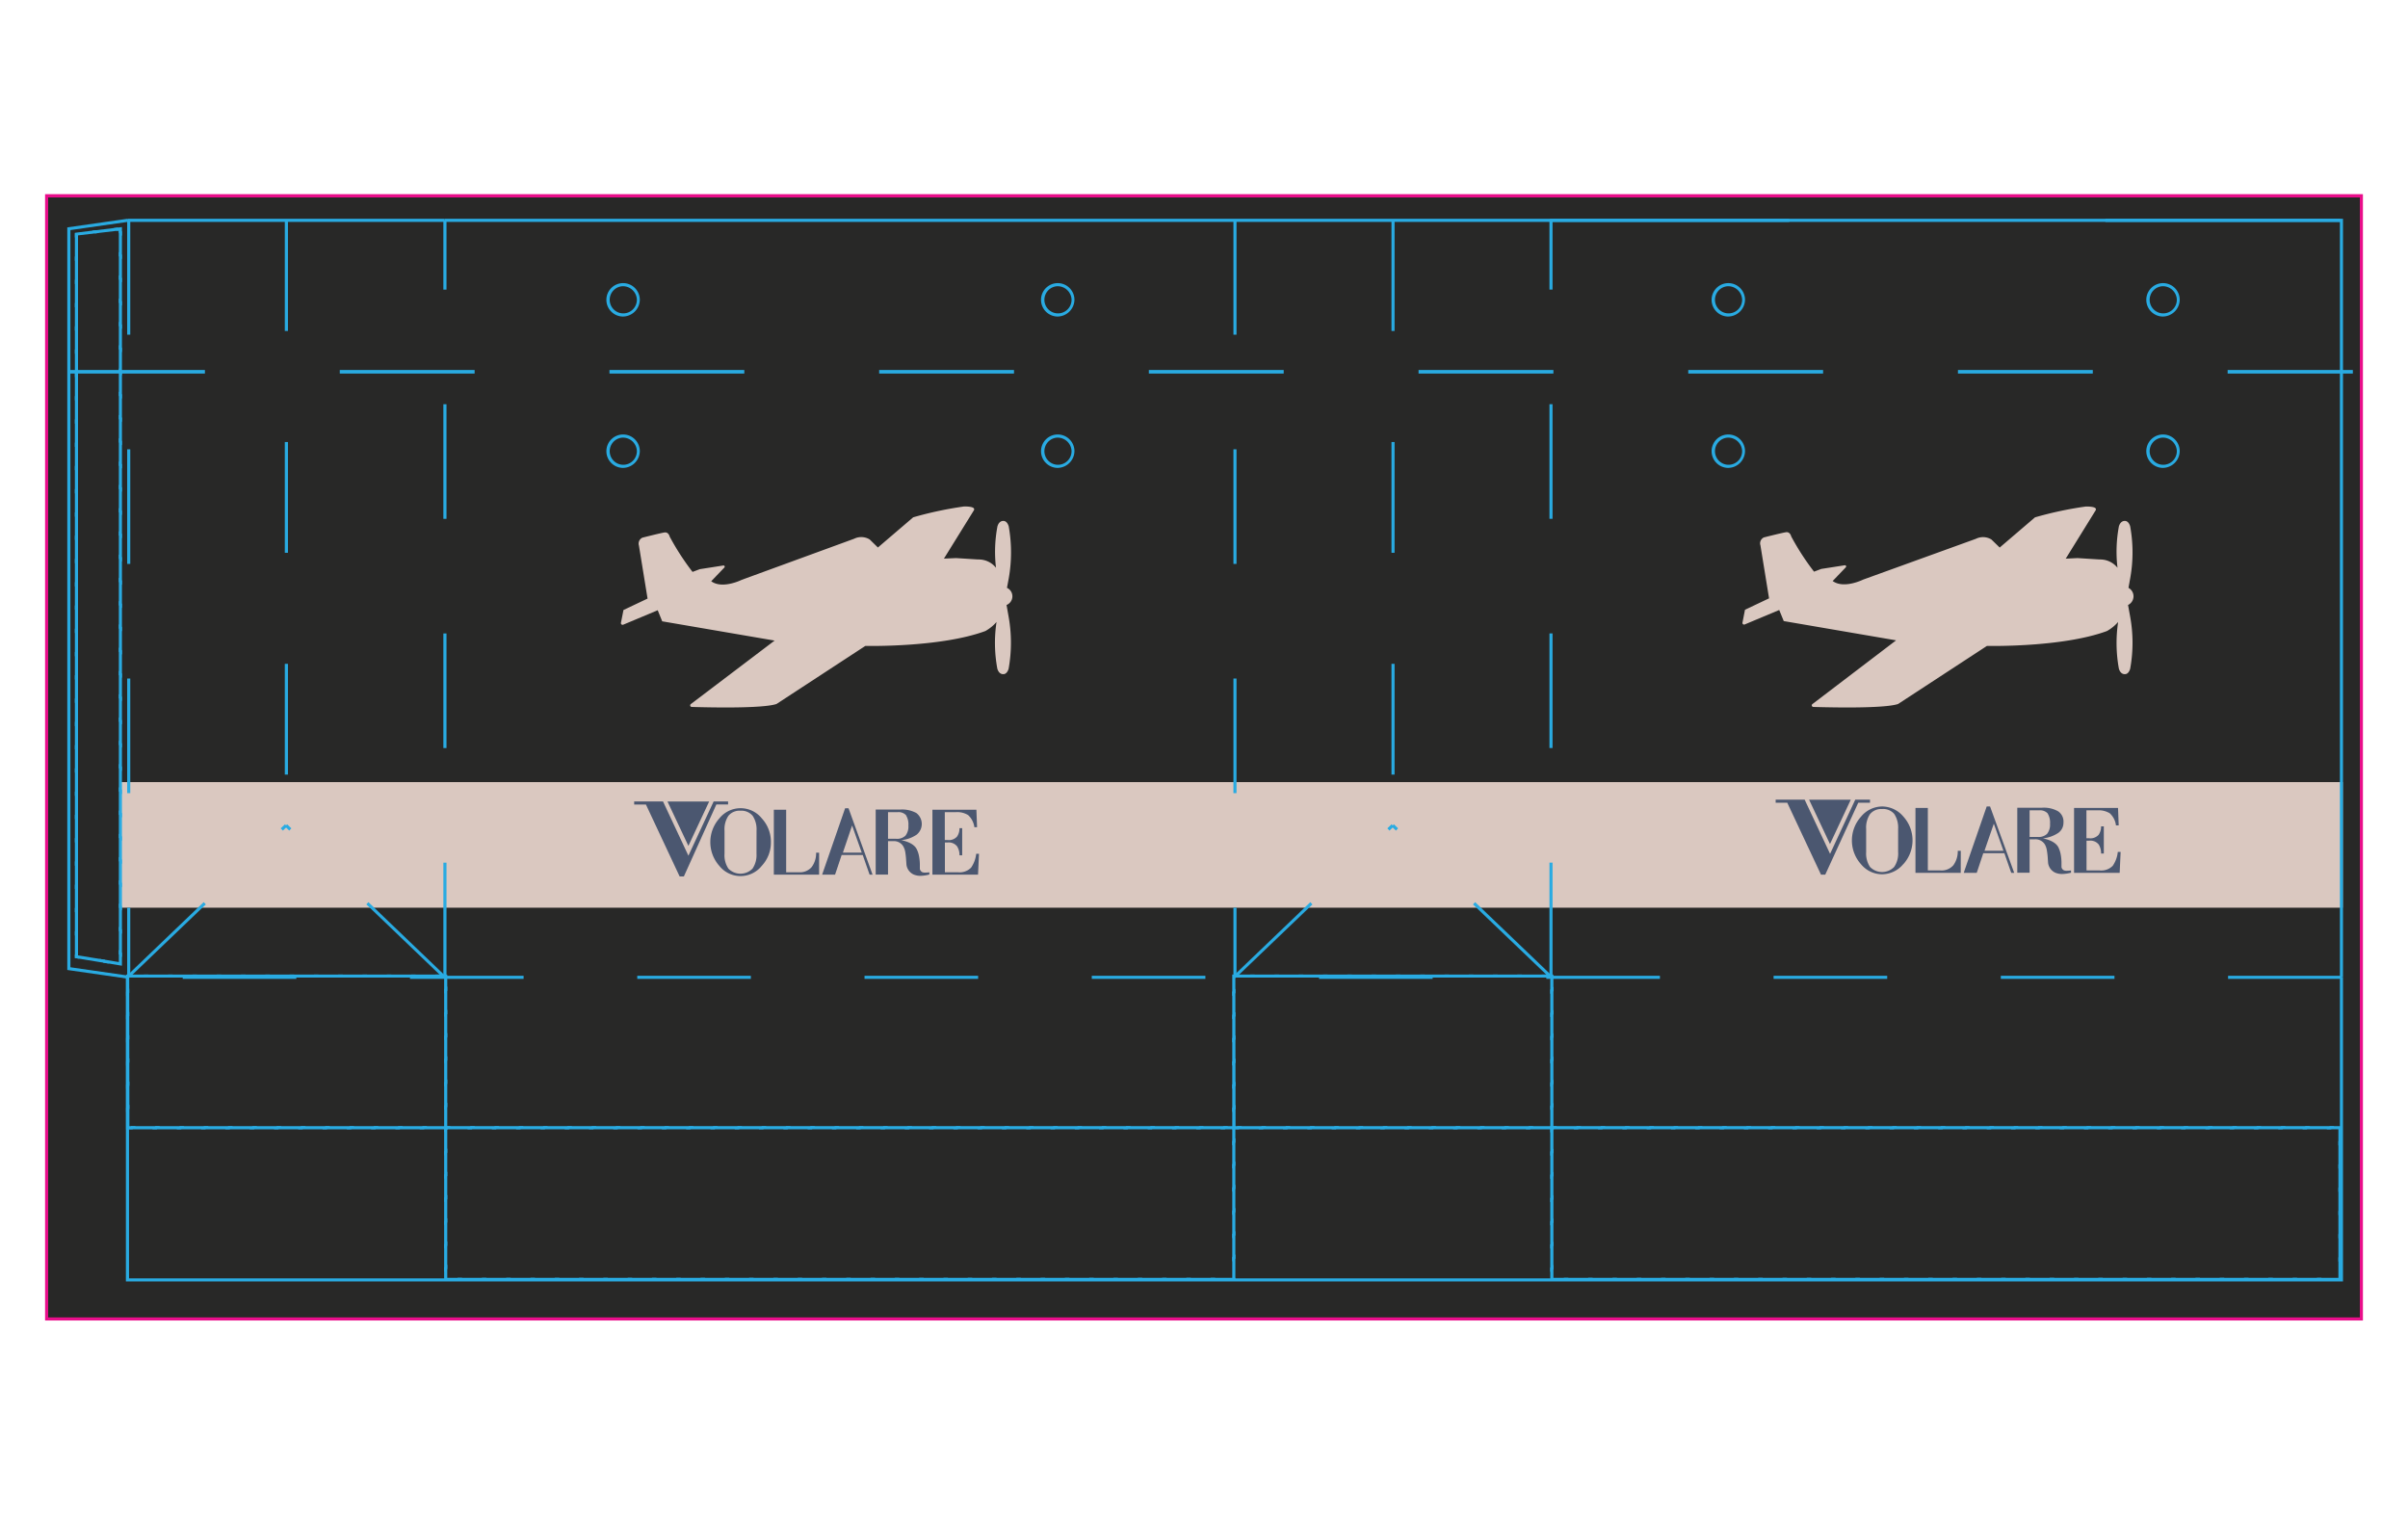 <svg xmlns="http://www.w3.org/2000/svg" xmlns:xlink="http://www.w3.org/1999/xlink" viewBox="0 0 500 314.53"><defs><style>.cls-1{fill:#29abe2;}.cls-2{fill:#282827;}.cls-3{fill:#dac8c0;}.cls-4{fill:#4b5770;}.cls-5{fill:#e90e8b;}.cls-6{clip-path:url(#clip-path);}.cls-7{clip-path:url(#clip-path-2);}.cls-8{clip-path:url(#clip-path-3);}.cls-9{clip-path:url(#clip-path-4);}.cls-10{clip-path:url(#clip-path-5);}</style><clipPath id="clip-path"><path class="cls-1" d="M256.51,266H92.22V233.85H256.51Zm-163.64-.65h163V234.5h-163Z"/></clipPath><clipPath id="clip-path-2"><path class="cls-1" d="M25.32,200.54l-9.77-1.6V48.34l9.77-1.19Zm-9.12-2.15,8.48,1.39V47.88l-8.48,1Z"/></clipPath><clipPath id="clip-path-3"><path class="cls-1" d="M486.19,266H321.9V233.85H486.19Zm-163.64-.65h163V234.5h-163Z"/></clipPath><clipPath id="clip-path-4"><path class="cls-1" d="M92.87,234.5H26.18V202.38H92.87Zm-66-.65H92.22V203H26.83Z"/></clipPath><clipPath id="clip-path-5"><path class="cls-1" d="M322.55,234.5H255.87V202.38h66.68Zm-66-.65H321.9V203H256.51Z"/></clipPath></defs><g id="package"><rect class="cls-2" x="9.68" y="40.64" width="480.64" height="233.24"/><rect class="cls-3" x="25" y="162.41" width="461.45" height="26.08"/><path class="cls-3" d="M209,125.63a1.94,1.94,0,0,0,.09-3.56l.36-1.94a30.72,30.72,0,0,0,0-10.84c-.38-1.23-1.12-1.11-1.12-1.11s-.85-.12-1.22,1.12a28.4,28.4,0,0,0-.3,8.6,4.58,4.58,0,0,0-3.7-1.72l-4.59-.29L196,116l6.2-10c.58-.94-2.09-.82-2.09-.82a76.7,76.7,0,0,0-10.49,2.24l-7.33,6.27-1.71-1.67a3.34,3.34,0,0,0-3.24-.14L154,120.41s-4,2-6.32.29l2.73-2.85a.25.25,0,0,0-.22-.42l-4.88.76-1.51.57a52.31,52.31,0,0,1-4.74-7.32s-.22-1-1.08-.87-4.59,1.08-4.59,1.08a1.36,1.36,0,0,0-.72,1.65l1.79,11-5,2.37-.53,2.67a.35.35,0,0,0,.48.38l7.16-3,.93,2.3,23.34,4L143.45,146.2a.33.33,0,0,0,.19.6c3.35.1,14.66.37,17.59-.61l18.45-12.06s15.58.36,24.92-3.09a8.68,8.68,0,0,0,2.32-1.88,29.25,29.25,0,0,0,.17,9.71c.37,1.23,1.22,1.12,1.22,1.12s.74.12,1.12-1.11a30.6,30.6,0,0,0,0-10.82Z"/><path class="cls-3" d="M441.87,125.63a2,2,0,0,0,.09-3.56l.35-1.94a30.23,30.23,0,0,0,0-10.84c-.37-1.23-1.12-1.11-1.12-1.11s-.84-.12-1.22,1.12a28.52,28.52,0,0,0-.29,8.6,4.59,4.59,0,0,0-3.7-1.72l-4.6-.29-2.45.12,6.19-10c.59-.94-2.08-.82-2.08-.82a76.33,76.33,0,0,0-10.49,2.24l-7.33,6.27-1.72-1.67a3.33,3.33,0,0,0-3.23-.14l-23.41,8.47s-4,2-6.32.29l2.73-2.85a.25.25,0,0,0-.21-.42l-4.89.76-1.5.57a52.31,52.31,0,0,1-4.74-7.32s-.22-1-1.08-.87-4.6,1.08-4.6,1.08a1.36,1.36,0,0,0-.71,1.65l1.79,11-5,2.37-.52,2.67a.34.34,0,0,0,.47.38l7.16-3,.94,2.3,23.33,4L376.34,146.2a.33.33,0,0,0,.19.6c3.35.1,14.66.37,17.59-.61l18.45-12.06s15.58.36,24.92-3.09a8.85,8.85,0,0,0,2.32-1.88,29.64,29.64,0,0,0,.16,9.71c.38,1.23,1.22,1.12,1.22,1.12s.75.12,1.12-1.11a30.11,30.11,0,0,0,0-10.82Z"/><path class="cls-4" d="M395.2,179.44a5.79,5.79,0,0,1-4.4,2.11,5.7,5.7,0,0,1-4.38-2.09,7.39,7.39,0,0,1,0-9.87,5.74,5.74,0,0,1,4.4-2.12,5.81,5.81,0,0,1,4.4,2.1,7.36,7.36,0,0,1,0,9.87Zm-1.07-7.33a5.12,5.12,0,0,0-.81-3.09A3,3,0,0,0,390.8,168a3,3,0,0,0-2.5,1.05,5,5,0,0,0-.81,3.09v4.8a5,5,0,0,0,.81,3.09,3.5,3.5,0,0,0,5,0,4.9,4.9,0,0,0,.83-3.09Z"/><path class="cls-4" d="M407.13,181.25h-9.4v-.5h0V168.27h0v-.5h2.57v.5h0v12.48h2.6a3.24,3.24,0,0,0,2.69-1.07,4.84,4.84,0,0,0,.92-3h.63Z"/><path class="cls-4" d="M407.76,181.25l.16-.5h0l4.6-13.28h.7l4.83,13.28h0l.18.5h-.61l-.18-.5h0l-1.25-3.58h-4.38l-1.19,3.58,3.31-9.71-3.48,10.21Zm4.3-4.58H416l-2-5.63Z"/><path class="cls-4" d="M428.21,181.49a3.54,3.54,0,0,1-1.47-.28,2.61,2.61,0,0,1-1.47-2l-.06-.86a15,15,0,0,0-.19-1.72,3.72,3.72,0,0,0-.42-1.27,2.29,2.29,0,0,0-2.12-1.07h-1.05v6.44h0v.5h-2.56v-13h0v-.5H424a6,6,0,0,1,3.33.73,2.55,2.55,0,0,1,1.13,2.34,2.58,2.58,0,0,1-1.05,2.14,7.09,7.09,0,0,1-3.21,1.15c1.68.35,2.74,1,3.19,1.83a5.7,5.7,0,0,1,.49,1.46,9.87,9.87,0,0,1,.17,1.69l0,1a.93.93,0,0,0,.49.65,1.53,1.53,0,0,0,.64.1,7.77,7.77,0,0,0,.85-.06v.46A7.93,7.93,0,0,1,428.21,181.49Zm-3-12.55a2.16,2.16,0,0,0-1.78-.67h-2v5.53h1.72a2.51,2.51,0,0,0,1.92-.66,3.06,3.06,0,0,0,.6-2.08A3.62,3.62,0,0,0,425.19,168.94Z"/><path class="cls-4" d="M440.13,181.25h-9.47V167.77h9.13l.14,3.63h-.57a4.05,4.05,0,0,0-1.29-2.52,4.38,4.38,0,0,0-2.52-.61h-2.32v5.8h.54a2.3,2.3,0,0,0,2-.73,3,3,0,0,0,.5-1.74h.57v5.64h-.57a3.48,3.48,0,0,0-.48-1.86,2.23,2.23,0,0,0-2-.81h-.54v6.18h2.7a3.36,3.36,0,0,0,2.73-.95,6.1,6.1,0,0,0,1.06-2.89h.59Z"/><path class="cls-4" d="M374.72,166.05,380,177.31l5.23-11.26h3.06v.64h-2.44L379,181.62h-.89l-7-14.93H368.7v-.64Z"/><polygon class="cls-4" points="375.64 166.06 379.98 175.27 384.3 166.06 375.64 166.06"/><path class="cls-4" d="M158.16,179.81a5.63,5.63,0,0,1-8.79,0,7.42,7.42,0,0,1,0-9.87,5.65,5.65,0,0,1,8.81,0,7.16,7.16,0,0,1,1.89,4.95A7.05,7.05,0,0,1,158.16,179.81Zm-1.07-7.32a5.08,5.08,0,0,0-.81-3.09,3.07,3.07,0,0,0-2.53-1.05,3,3,0,0,0-2.5,1.05,5,5,0,0,0-.81,3.09v4.8a5,5,0,0,0,.81,3.09,3.51,3.51,0,0,0,5,0,5,5,0,0,0,.83-3.09Z"/><path class="cls-4" d="M170.08,181.63h-9.4v-.5h0V168.65h0v-.5h2.56v.5h0v12.48h2.61a3.23,3.23,0,0,0,2.68-1.07,4.78,4.78,0,0,0,.93-3h.62Z"/><path class="cls-4" d="M170.71,181.63l.17-.5h0l4.6-13.29h.71L181,181.13h0l.18.5h-.61l-.18-.5h0l-1.25-3.58h-4.38l-1.2,3.58,3.31-9.71-3.48,10.21Zm4.31-4.58h3.91l-2-5.63Z"/><path class="cls-4" d="M191.17,181.87a3.55,3.55,0,0,1-1.48-.28,2.61,2.61,0,0,1-1.47-2l-.06-.87q-.06-1-.18-1.71a3.52,3.52,0,0,0-.43-1.27,2.26,2.26,0,0,0-2.11-1.07h-1.05v6.44h0v.5h-2.56v-13h0v-.5h5.11a6.14,6.14,0,0,1,3.33.72,2.85,2.85,0,0,1,.08,4.48,6.78,6.78,0,0,1-3.21,1.15c1.68.35,2.75,1,3.19,1.84a5.39,5.39,0,0,1,.49,1.45,10,10,0,0,1,.18,1.7l0,1a1,1,0,0,0,.48.65,1.58,1.58,0,0,0,.65.1,7.78,7.78,0,0,0,.84-.06v.46A7.85,7.85,0,0,1,191.17,181.87Zm-3-12.55a2.12,2.12,0,0,0-1.78-.67h-2v5.53h1.71a2.48,2.48,0,0,0,1.92-.66,3.06,3.06,0,0,0,.6-2.08A3.6,3.6,0,0,0,188.14,169.32Z"/><path class="cls-4" d="M203.08,181.63h-9.47V168.15h9.13l.14,3.63h-.56a4.11,4.11,0,0,0-1.3-2.52,4.26,4.26,0,0,0-2.52-.61h-2.32v5.79h.54a2.29,2.29,0,0,0,2-.72,3,3,0,0,0,.51-1.74h.56v5.63h-.56a3.38,3.38,0,0,0-.49-1.85,2.21,2.21,0,0,0-2-.81h-.54v6.18h2.7a3.35,3.35,0,0,0,2.73-.95,6.14,6.14,0,0,0,1.07-2.89h.58Z"/><path class="cls-4" d="M137.67,166.43l5.27,11.26,5.24-11.26h3v.63h-2.44L142,182h-.88l-7-14.94h-2.44v-.63Z"/><polygon class="cls-4" points="138.6 166.44 142.94 175.65 147.25 166.44 138.6 166.44"/><path class="cls-5" d="M490.64,274.21H9.36V40.32H490.64ZM10,273.57H490V41H10Z"/><path class="cls-1" d="M256.51,266H92.22V233.85H256.51Zm-163.64-.65h163V234.5h-163Z"/><g class="cls-6"><rect class="cls-1" x="43.85" y="251.19" width="61.63" height="0.64" transform="translate(-153.16 121.4) rotate(-43.73)"/><rect class="cls-1" x="185.07" y="251.19" width="61.63" height="0.64" transform="translate(-113.98 219.02) rotate(-43.73)"/><rect class="cls-1" x="53.94" y="251.19" width="61.63" height="0.64" transform="translate(-150.36 128.37) rotate(-43.73)"/><rect class="cls-1" x="195.15" y="251.19" width="61.63" height="0.64" transform="translate(-111.18 226) rotate(-43.73)"/><rect class="cls-1" x="69.07" y="251.19" width="61.63" height="0.64" transform="translate(-146.16 138.83) rotate(-43.73)"/><rect class="cls-1" x="210.28" y="251.19" width="61.63" height="0.64" transform="translate(-106.98 236.46) rotate(-43.73)"/><rect class="cls-1" x="89.24" y="251.19" width="61.63" height="0.64" transform="translate(-140.57 152.78) rotate(-43.73)"/><rect class="cls-1" x="230.46" y="251.19" width="61.63" height="0.64" transform="translate(-101.39 250.4) rotate(-43.73)"/><rect class="cls-1" x="48.89" y="251.19" width="61.63" height="0.64" transform="translate(-151.76 124.89) rotate(-43.73)"/><rect class="cls-1" x="190.11" y="251.19" width="61.63" height="0.64" transform="translate(-112.58 222.51) rotate(-43.73)"/><rect class="cls-1" x="64.02" y="251.19" width="61.63" height="0.64" transform="translate(-147.56 135.35) rotate(-43.73)"/><rect class="cls-1" x="205.24" y="251.19" width="61.63" height="0.64" transform="translate(-108.38 232.97) rotate(-43.73)"/><rect class="cls-1" x="79.15" y="251.19" width="61.63" height="0.64" transform="translate(-143.37 145.8) rotate(-43.73)"/><rect class="cls-1" x="220.37" y="251.19" width="61.63" height="0.64" transform="translate(-104.19 243.43) rotate(-43.73)"/><rect class="cls-1" x="94.28" y="251.19" width="61.63" height="0.64" transform="translate(-139.17 156.26) rotate(-43.73)"/><rect class="cls-1" x="235.5" y="251.19" width="61.63" height="0.64" transform="translate(-99.99 253.89) rotate(-43.73)"/><rect class="cls-1" x="109.41" y="251.19" width="61.63" height="0.64" transform="translate(-134.97 166.72) rotate(-43.73)"/><rect class="cls-1" x="129.59" y="251.19" width="61.63" height="0.64" transform="translate(-129.37 180.67) rotate(-43.73)"/><rect class="cls-1" x="139.67" y="251.19" width="61.63" height="0.64" transform="translate(-126.57 187.64) rotate(-43.73)"/><rect class="cls-1" x="104.37" y="251.19" width="61.63" height="0.64" transform="translate(-136.37 163.24) rotate(-43.73)"/><rect class="cls-1" x="124.54" y="251.19" width="61.63" height="0.64" transform="translate(-130.77 177.18) rotate(-43.73)"/><rect class="cls-1" x="149.76" y="251.19" width="61.63" height="0.64" transform="translate(-123.78 194.62) rotate(-43.73)"/><rect class="cls-1" x="164.89" y="251.19" width="61.63" height="0.64" transform="translate(-119.58 205.08) rotate(-43.73)"/><rect class="cls-1" x="154.8" y="251.19" width="61.63" height="0.64" transform="translate(-122.38 198.1) rotate(-43.73)"/><rect class="cls-1" x="134.63" y="251.19" width="61.63" height="0.64" transform="translate(-127.97 184.16) rotate(-43.73)"/><rect class="cls-1" x="114.46" y="251.19" width="61.63" height="0.64" transform="translate(-133.57 170.21) rotate(-43.73)"/><rect class="cls-1" x="99.33" y="251.19" width="61.63" height="0.64" transform="translate(-137.77 159.75) rotate(-43.73)"/><rect class="cls-1" x="240.54" y="251.19" width="61.63" height="0.64" transform="translate(-98.59 257.38) rotate(-43.73)"/><rect class="cls-1" x="84.2" y="251.19" width="61.63" height="0.64" transform="translate(-141.97 149.29) rotate(-43.73)"/><rect class="cls-1" x="225.41" y="251.19" width="61.63" height="0.64" transform="translate(-102.79 246.92) rotate(-43.73)"/><rect class="cls-1" x="74.11" y="251.19" width="61.63" height="0.64" transform="translate(-144.76 142.32) rotate(-43.73)"/><rect class="cls-1" x="215.33" y="251.19" width="61.63" height="0.64" transform="translate(-105.59 239.94) rotate(-43.73)"/><rect class="cls-1" x="58.98" y="251.19" width="61.63" height="0.64" transform="translate(-148.96 131.86) rotate(-43.73)"/><rect class="cls-1" x="200.2" y="251.19" width="61.63" height="0.64" transform="translate(-109.78 229.48) rotate(-43.73)"/><rect class="cls-1" x="169.94" y="251.19" width="61.63" height="0.64" transform="translate(-118.18 208.56) rotate(-43.73)"/><rect class="cls-1" x="180.02" y="251.19" width="61.63" height="0.64" transform="translate(-115.38 215.54) rotate(-43.73)"/><rect class="cls-1" x="174.98" y="251.19" width="61.63" height="0.64" transform="translate(-116.78 212.05) rotate(-43.73)"/><rect class="cls-1" x="159.85" y="251.19" width="61.63" height="0.64" transform="translate(-120.98 201.59) rotate(-43.73)"/><rect class="cls-1" x="144.72" y="251.19" width="61.63" height="0.64" transform="translate(-125.17 191.13) rotate(-43.73)"/><rect class="cls-1" x="119.5" y="251.19" width="61.63" height="0.64" transform="translate(-132.17 173.7) rotate(-43.73)"/></g><path class="cls-1" d="M25.32,200.54l-9.77-1.6V48.34l9.77-1.19Zm-9.12-2.15,8.48,1.39V47.88l-8.48,1Z"/><g class="cls-7"><rect class="cls-1" x="9.92" y="191.71" width="0.64" height="61.63" transform="translate(-157.53 75.98) rotate(-46.23)"/><rect class="cls-1" x="9.92" y="56.43" width="0.64" height="61.63" transform="translate(-59.84 34.29) rotate(-46.23)"/><rect class="cls-1" x="9.92" y="182.05" width="0.64" height="61.63" transform="translate(-150.55 73) rotate(-46.23)"/><rect class="cls-1" x="9.92" y="46.76" width="0.64" height="61.63" transform="translate(-52.86 31.31) rotate(-46.23)"/><rect class="cls-1" x="9.92" y="167.56" width="0.64" height="61.63" transform="translate(-140.09 68.54) rotate(-46.23)"/><rect class="cls-1" x="9.92" y="32.27" width="0.64" height="61.63" transform="translate(-42.39 26.84) rotate(-46.23)"/><rect class="cls-1" x="9.92" y="148.23" width="0.64" height="61.63" transform="translate(-126.13 62.58) rotate(-46.23)"/><rect class="cls-1" x="9.92" y="12.94" width="0.64" height="61.63" transform="translate(-28.44 20.88) rotate(-46.23)"/><rect class="cls-1" x="9.92" y="186.88" width="0.64" height="61.63" transform="translate(-154.04 74.49) rotate(-46.23)"/><rect class="cls-1" x="9.92" y="51.59" width="0.64" height="61.63" transform="translate(-56.35 32.8) rotate(-46.23)"/><rect class="cls-1" x="9.92" y="172.39" width="0.64" height="61.63" transform="translate(-143.58 70.03) rotate(-46.23)"/><rect class="cls-1" x="9.92" y="37.1" width="0.64" height="61.63" transform="translate(-45.88 28.33) rotate(-46.23)"/><rect class="cls-1" x="9.92" y="157.89" width="0.64" height="61.63" transform="translate(-133.11 65.56) rotate(-46.23)"/><rect class="cls-1" x="9.92" y="22.6" width="0.64" height="61.63" transform="translate(-35.42 23.86) rotate(-46.23)"/><rect class="cls-1" x="9.92" y="143.4" width="0.64" height="61.63" transform="translate(-122.64 61.09) rotate(-46.23)"/><rect class="cls-1" x="9.92" y="8.11" width="0.64" height="61.63" transform="translate(-24.95 19.39) rotate(-46.23)"/><rect class="cls-1" x="9.92" y="128.9" width="0.64" height="61.63" transform="translate(-112.18 56.62) rotate(-46.23)"/><rect class="cls-1" x="9.92" y="109.57" width="0.64" height="61.63" transform="translate(-98.22 50.67) rotate(-46.23)"/><rect class="cls-1" x="9.92" y="99.91" width="0.64" height="61.63" transform="translate(-91.24 47.69) rotate(-46.23)"/><rect class="cls-1" x="9.92" y="133.73" width="0.64" height="61.63" transform="translate(-115.66 58.11) rotate(-46.23)"/><rect class="cls-1" x="9.92" y="114.41" width="0.64" height="61.63" transform="translate(-101.71 52.16) rotate(-46.23)"/><rect class="cls-1" x="9.92" y="90.25" width="0.64" height="61.63" transform="translate(-84.26 44.71) rotate(-46.23)"/><rect class="cls-1" x="9.92" y="75.75" width="0.64" height="61.63" transform="translate(-73.8 40.24) rotate(-46.23)"/><rect class="cls-1" x="9.92" y="85.42" width="0.64" height="61.63" transform="translate(-80.77 43.22) rotate(-46.23)"/><rect class="cls-1" x="9.92" y="104.74" width="0.64" height="61.63" transform="translate(-94.73 49.18) rotate(-46.23)"/><rect class="cls-1" x="9.92" y="124.07" width="0.64" height="61.63" transform="translate(-108.69 55.13) rotate(-46.23)"/><rect class="cls-1" x="9.92" y="138.57" width="0.64" height="61.63" transform="translate(-119.15 59.6) rotate(-46.23)"/><rect class="cls-1" x="9.92" y="3.28" width="0.64" height="61.63" transform="translate(-21.46 17.9) rotate(-46.23)"/><rect class="cls-1" x="9.92" y="153.06" width="0.64" height="61.63" transform="translate(-129.62 64.07) rotate(-46.23)"/><rect class="cls-1" x="9.92" y="17.77" width="0.64" height="61.63" transform="translate(-31.93 22.37) rotate(-46.23)"/><rect class="cls-1" x="9.92" y="162.72" width="0.64" height="61.63" transform="translate(-136.6 67.05) rotate(-46.23)"/><rect class="cls-1" x="9.92" y="27.44" width="0.64" height="61.63" transform="translate(-38.91 25.35) rotate(-46.23)"/><rect class="cls-1" x="9.92" y="177.22" width="0.64" height="61.63" transform="translate(-147.06 71.52) rotate(-46.23)"/><rect class="cls-1" x="9.92" y="41.93" width="0.64" height="61.63" transform="translate(-49.37 29.82) rotate(-46.23)"/><rect class="cls-1" x="9.92" y="70.92" width="0.64" height="61.63" transform="translate(-70.31 38.75) rotate(-46.23)"/><rect class="cls-1" x="9.92" y="61.26" width="0.64" height="61.63" transform="translate(-63.33 35.78) rotate(-46.23)"/><rect class="cls-1" x="9.92" y="66.09" width="0.64" height="61.63" transform="translate(-66.82 37.26) rotate(-46.23)"/><rect class="cls-1" x="9.92" y="80.58" width="0.64" height="61.63" transform="translate(-77.29 41.73) rotate(-46.23)"/><rect class="cls-1" x="9.92" y="95.08" width="0.64" height="61.63" transform="translate(-87.75 46.2) rotate(-46.23)"/><rect class="cls-1" x="9.92" y="119.24" width="0.64" height="61.63" transform="translate(-105.2 53.65) rotate(-46.23)"/></g><path class="cls-1" d="M486.19,266H321.9V233.85H486.19Zm-163.64-.65h163V234.5h-163Z"/><g class="cls-8"><rect class="cls-1" x="273.53" y="251.19" width="61.63" height="0.64" transform="translate(-89.44 280.18) rotate(-43.73)"/><rect class="cls-1" x="414.75" y="251.19" width="61.63" height="0.64" transform="translate(-50.26 377.81) rotate(-43.73)"/><rect class="cls-1" x="283.62" y="251.19" width="61.63" height="0.64" transform="translate(-86.64 287.15) rotate(-43.73)"/><rect class="cls-1" x="424.84" y="251.19" width="61.63" height="0.64" transform="translate(-47.46 384.78) rotate(-43.73)"/><rect class="cls-1" x="298.75" y="251.19" width="61.63" height="0.64" transform="translate(-82.44 297.61) rotate(-43.73)"/><rect class="cls-1" x="439.97" y="251.19" width="61.63" height="0.64" transform="translate(-43.26 395.24) rotate(-43.73)"/><rect class="cls-1" x="318.92" y="251.19" width="61.63" height="0.64" transform="translate(-76.84 311.56) rotate(-43.73)"/><rect class="cls-1" x="460.14" y="251.19" width="61.63" height="0.64" transform="translate(-37.66 409.18) rotate(-43.73)"/><rect class="cls-1" x="278.58" y="251.19" width="61.63" height="0.64" transform="translate(-88.04 283.67) rotate(-43.73)"/><rect class="cls-1" x="419.79" y="251.19" width="61.63" height="0.64" transform="translate(-48.86 381.29) rotate(-43.73)"/><rect class="cls-1" x="293.71" y="251.19" width="61.63" height="0.64" transform="translate(-83.84 294.13) rotate(-43.73)"/><rect class="cls-1" x="434.92" y="251.19" width="61.63" height="0.64" transform="translate(-44.66 391.75) rotate(-43.73)"/><rect class="cls-1" x="308.84" y="251.19" width="61.63" height="0.64" transform="translate(-79.64 304.59) rotate(-43.73)"/><rect class="cls-1" x="450.05" y="251.19" width="61.63" height="0.64" transform="translate(-40.46 402.21) rotate(-43.73)"/><rect class="cls-1" x="323.97" y="251.19" width="61.63" height="0.64" transform="translate(-75.44 315.05) rotate(-43.73)"/><rect class="cls-1" x="465.18" y="251.19" width="61.63" height="0.64" transform="translate(-36.26 412.67) rotate(-43.73)"/><rect class="cls-1" x="339.1" y="251.19" width="61.63" height="0.64" transform="translate(-71.25 325.51) rotate(-43.73)"/><rect class="cls-1" x="359.27" y="251.19" width="61.63" height="0.64" transform="translate(-65.65 339.45) rotate(-43.73)"/><rect class="cls-1" x="369.36" y="251.19" width="61.63" height="0.64" transform="translate(-62.85 346.43) rotate(-43.73)"/><rect class="cls-1" x="334.05" y="251.19" width="61.63" height="0.64" transform="translate(-72.65 322.02) rotate(-43.73)"/><rect class="cls-1" x="354.23" y="251.19" width="61.63" height="0.64" transform="translate(-67.05 335.97) rotate(-43.73)"/><rect class="cls-1" x="379.44" y="251.19" width="61.63" height="0.64" transform="translate(-60.05 353.4) rotate(-43.73)"/><rect class="cls-1" x="394.57" y="251.19" width="61.63" height="0.64" transform="translate(-55.85 363.86) rotate(-43.73)"/><rect class="cls-1" x="384.49" y="251.19" width="61.63" height="0.64" transform="translate(-58.65 356.89) rotate(-43.73)"/><rect class="cls-1" x="364.31" y="251.19" width="61.63" height="0.64" transform="translate(-64.25 342.94) rotate(-43.73)"/><rect class="cls-1" x="344.14" y="251.19" width="61.63" height="0.64" transform="translate(-69.85 328.99) rotate(-43.73)"/><rect class="cls-1" x="329.01" y="251.19" width="61.63" height="0.64" transform="translate(-74.04 318.53) rotate(-43.73)"/><rect class="cls-1" x="470.23" y="251.19" width="61.63" height="0.64" transform="translate(-34.86 416.16) rotate(-43.73)"/><rect class="cls-1" x="313.88" y="251.19" width="61.63" height="0.64" transform="translate(-78.24 308.07) rotate(-43.73)"/><rect class="cls-1" x="455.1" y="251.19" width="61.63" height="0.64" transform="translate(-39.06 405.7) rotate(-43.73)"/><rect class="cls-1" x="303.79" y="251.19" width="61.63" height="0.64" transform="translate(-81.04 301.1) rotate(-43.73)"/><rect class="cls-1" x="445.01" y="251.19" width="61.63" height="0.64" transform="translate(-41.86 398.72) rotate(-43.73)"/><rect class="cls-1" x="288.66" y="251.19" width="61.63" height="0.64" transform="translate(-85.24 290.64) rotate(-43.73)"/><rect class="cls-1" x="429.88" y="251.19" width="61.63" height="0.64" transform="translate(-46.06 388.27) rotate(-43.73)"/><rect class="cls-1" x="399.62" y="251.19" width="61.63" height="0.64" transform="translate(-54.45 367.35) rotate(-43.73)"/><rect class="cls-1" x="409.71" y="251.19" width="61.63" height="0.64" transform="translate(-51.66 374.32) rotate(-43.73)"/><rect class="cls-1" x="404.66" y="251.19" width="61.63" height="0.64" transform="translate(-53.06 370.83) rotate(-43.73)"/><rect class="cls-1" x="389.53" y="251.19" width="61.63" height="0.64" transform="translate(-57.25 360.37) rotate(-43.73)"/><rect class="cls-1" x="374.4" y="251.19" width="61.63" height="0.64" transform="translate(-61.45 349.91) rotate(-43.73)"/><rect class="cls-1" x="349.18" y="251.19" width="61.63" height="0.64" transform="translate(-68.45 332.48) rotate(-43.73)"/></g><path class="cls-1" d="M92.87,234.5H26.18V202.38H92.87Zm-66-.65H92.22V203H26.83Z"/><g class="cls-9"><rect class="cls-1" x="21.42" y="219.72" width="61.63" height="0.64" transform="translate(-137.62 97.16) rotate(-43.73)"/><rect class="cls-1" x="31.51" y="219.72" width="61.63" height="0.64" transform="translate(-134.82 104.13) rotate(-43.73)"/><rect class="cls-1" x="46.64" y="219.72" width="61.63" height="0.64" transform="translate(-130.63 114.59) rotate(-43.73)"/><rect class="cls-1" x="66.81" y="219.72" width="61.63" height="0.64" transform="translate(-125.03 128.54) rotate(-43.73)"/><rect class="cls-1" x="26.46" y="219.72" width="61.63" height="0.64" transform="translate(-136.22 100.65) rotate(-43.73)"/><rect class="cls-1" x="41.59" y="219.72" width="61.63" height="0.64" transform="translate(-132.02 111.11) rotate(-43.73)"/><rect class="cls-1" x="56.72" y="219.72" width="61.63" height="0.64" transform="translate(-127.83 121.57) rotate(-43.73)"/><rect class="cls-1" x="71.86" y="219.72" width="61.63" height="0.64" transform="translate(-123.63 132.03) rotate(-43.73)"/><rect class="cls-1" x="-23.97" y="219.72" width="61.63" height="0.64" transform="translate(-150.22 65.78) rotate(-43.73)"/><rect class="cls-1" x="-13.88" y="219.72" width="61.63" height="0.64" transform="translate(-147.42 72.75) rotate(-43.73)"/><rect class="cls-1" x="1.25" y="219.72" width="61.63" height="0.64" transform="translate(-143.22 83.21) rotate(-43.73)"/><rect class="cls-1" x="-8.84" y="219.72" width="61.63" height="0.64" transform="translate(-146.02 76.24) rotate(-43.73)"/><rect class="cls-1" x="76.9" y="219.72" width="61.63" height="0.64" transform="translate(-122.23 135.51) rotate(-43.73)"/><rect class="cls-1" x="61.77" y="219.72" width="61.63" height="0.64" transform="translate(-126.43 125.05) rotate(-43.73)"/><rect class="cls-1" x="51.68" y="219.72" width="61.63" height="0.64" transform="translate(-129.23 118.08) rotate(-43.73)"/><rect class="cls-1" x="36.55" y="219.72" width="61.63" height="0.64" transform="translate(-133.42 107.62) rotate(-43.73)"/><rect class="cls-1" x="6.29" y="219.72" width="61.63" height="0.64" transform="translate(-141.82 86.7) rotate(-43.73)"/><rect class="cls-1" x="16.38" y="219.72" width="61.63" height="0.64" transform="translate(-139.02 93.67) rotate(-43.73)"/><rect class="cls-1" x="11.33" y="219.72" width="61.63" height="0.64" transform="translate(-140.42 90.19) rotate(-43.73)"/><rect class="cls-1" x="-3.8" y="219.72" width="61.63" height="0.64" transform="translate(-144.62 79.73) rotate(-43.73)"/><rect class="cls-1" x="-18.93" y="219.72" width="61.63" height="0.64" transform="translate(-148.82 69.27) rotate(-43.73)"/></g><path class="cls-1" d="M322.55,234.5H255.87V202.38h66.68Zm-66-.65H321.9V203H256.51Z"/><g class="cls-10"><rect class="cls-1" x="251.1" y="219.72" width="61.63" height="0.64" transform="translate(-73.9 255.94) rotate(-43.73)"/><rect class="cls-1" x="261.19" y="219.72" width="61.63" height="0.64" transform="translate(-71.1 262.92) rotate(-43.73)"/><rect class="cls-1" x="276.32" y="219.72" width="61.63" height="0.64" transform="translate(-66.9 273.38) rotate(-43.73)"/><rect class="cls-1" x="296.49" y="219.72" width="61.63" height="0.64" transform="translate(-61.3 287.32) rotate(-43.73)"/><rect class="cls-1" x="256.15" y="219.72" width="61.63" height="0.64" transform="translate(-72.5 259.43) rotate(-43.73)"/><rect class="cls-1" x="271.28" y="219.72" width="61.63" height="0.64" transform="translate(-68.3 269.89) rotate(-43.73)"/><rect class="cls-1" x="286.41" y="219.72" width="61.63" height="0.64" transform="translate(-64.1 280.35) rotate(-43.73)"/><rect class="cls-1" x="301.54" y="219.72" width="61.63" height="0.64" transform="translate(-59.91 290.81) rotate(-43.73)"/><rect class="cls-1" x="205.71" y="219.72" width="61.63" height="0.64" transform="translate(-86.49 224.56) rotate(-43.73)"/><rect class="cls-1" x="215.8" y="219.72" width="61.63" height="0.64" transform="translate(-83.69 231.54) rotate(-43.73)"/><rect class="cls-1" x="230.93" y="219.72" width="61.63" height="0.64" transform="translate(-79.5 242) rotate(-43.73)"/><rect class="cls-1" x="220.84" y="219.72" width="61.63" height="0.64" transform="translate(-82.29 235.02) rotate(-43.73)"/><rect class="cls-1" x="306.58" y="219.72" width="61.63" height="0.64" transform="translate(-58.51 294.29) rotate(-43.73)"/><rect class="cls-1" x="291.45" y="219.72" width="61.63" height="0.64" transform="translate(-62.7 283.83) rotate(-43.73)"/><rect class="cls-1" x="281.36" y="219.72" width="61.63" height="0.64" transform="translate(-65.5 276.86) rotate(-43.73)"/><rect class="cls-1" x="266.23" y="219.72" width="61.63" height="0.64" transform="translate(-69.7 266.4) rotate(-43.73)"/><rect class="cls-1" x="235.97" y="219.72" width="61.63" height="0.64" transform="translate(-78.1 245.48) rotate(-43.73)"/><rect class="cls-1" x="246.06" y="219.72" width="61.63" height="0.64" transform="translate(-75.3 252.46) rotate(-43.73)"/><rect class="cls-1" x="241.02" y="219.72" width="61.63" height="0.64" transform="translate(-76.7 248.97) rotate(-43.73)"/><rect class="cls-1" x="225.89" y="219.72" width="61.63" height="0.64" transform="translate(-80.89 238.51) rotate(-43.73)"/><rect class="cls-1" x="210.76" y="219.72" width="61.63" height="0.64" transform="translate(-85.09 228.05) rotate(-43.73)"/></g><path class="cls-1" d="M488.55,77.57h-26v-.74h26Zm-54,0h-28v-.74h28Zm-56,0h-28v-.74h28Zm-56,0h-28v-.74h28Zm-56,0h-28v-.74h28Zm-56,0h-28v-.74h28Zm-56,0h-28v-.74h28Zm-56,0h-28v-.74h28Zm-56,0h-28v-.74h28Z"/><path class="cls-1" d="M486.5,202.94h-.64V46.08h-48.7v-.65H486.5Zm-267-105.78a3.47,3.47,0,1,1,3.6-3.46A3.54,3.54,0,0,1,219.51,97.16Zm0-6.28a2.82,2.82,0,1,0,3,2.82A2.89,2.89,0,0,0,219.51,90.88Zm-90.26,6.28a3.47,3.47,0,1,1,3.61-3.46A3.53,3.53,0,0,1,129.25,97.16Zm0-6.28a2.82,2.82,0,1,0,3,2.82A2.89,2.89,0,0,0,129.25,90.88Zm90.26-25.15a3.47,3.47,0,1,1,3.6-3.47A3.55,3.55,0,0,1,219.51,65.73Zm0-6.29a2.82,2.82,0,1,0,3,2.82A2.89,2.89,0,0,0,219.51,59.44Zm-90.26,6.29a3.47,3.47,0,1,1,3.61-3.47A3.54,3.54,0,0,1,129.25,65.73Zm0-6.29a2.82,2.82,0,1,0,3,2.82A2.89,2.89,0,0,0,129.25,59.44ZM371.52,46.08H322.21v-.65h49.31Zm-49.31,0H92.33v-.65H322.21Z"/><path class="cls-1" d="M449,97.16a3.47,3.47,0,1,1,3.6-3.46A3.54,3.54,0,0,1,449,97.16Zm0-6.28a2.82,2.82,0,1,0,3,2.82A2.89,2.89,0,0,0,449,90.88Zm-90.26,6.28a3.47,3.47,0,1,1,3.6-3.46A3.54,3.54,0,0,1,358.76,97.16Zm0-6.28a2.82,2.82,0,1,0,3,2.82A2.89,2.89,0,0,0,358.76,90.88ZM449,65.73a3.47,3.47,0,1,1,3.6-3.47A3.55,3.55,0,0,1,449,65.73Zm0-6.29a2.82,2.82,0,1,0,3,2.82A2.89,2.89,0,0,0,449,59.44Zm-90.26,6.29a3.47,3.47,0,1,1,3.6-3.47A3.55,3.55,0,0,1,358.76,65.73Zm0-6.29a2.82,2.82,0,1,0,3,2.82A2.89,2.89,0,0,0,358.76,59.44ZM485.94,46.08H321.84v-.65h164.1Z"/><path class="cls-1" d="M486.24,203.27h-23.6v-.65h23.6Zm-47.19,0h-23.6v-.65h23.6Zm-47.19,0H368.27v-.65h23.59Zm-47.19,0H321.08v-.65h23.59Zm-47.19,0H273.89v-.65h23.59Zm-47.19,0H226.7v-.65h23.59Zm-47.19,0H179.51v-.65H203.1Zm-47.19,0H132.32v-.65h23.59Zm-47.19,0H85.13v-.65h23.59Zm-47.19,0H37.94v-.65H61.53Z"/><polygon class="cls-1" points="26.41 203.21 13.97 201.42 13.97 47.22 26.41 45.44 26.46 45.76 26.46 45.43 92.33 45.43 92.33 46.08 26.48 46.08 14.62 47.78 14.62 200.86 26.5 202.57 26.41 203.21"/><path class="cls-1" d="M322.37,202.94h-.64v-23.8h.64Zm0-47.6h-.64v-23.8h.64Zm0-47.6h-.64V83.94h.64Zm0-47.6h-.64V45.7h.64Z"/><path class="cls-1" d="M256.75,202.94h-.64V188.5h.64Zm0-38.24h-.64V140.9h.64Zm0-47.6h-.64V93.3h.64Zm0-47.6h-.64V45.7h.64Z"/><path class="cls-1" d="M92.71,202.94h-.65v-23.8h.65Zm0-47.6h-.65v-23.8h.65Zm0-47.6h-.65V83.94h.65Zm0-47.6h-.65V45.7h.65Z"/><path class="cls-1" d="M27.05,202.94h-.64V188.5h.64Zm0-38.24h-.64V140.9h.64Zm0-47.6h-.64V93.3h.64Zm0-47.6h-.64V45.7h.64Z"/><polygon class="cls-1" points="486.5 266.1 26.14 266.1 26.14 202.94 26.79 202.94 26.79 265.46 485.86 265.46 485.86 202.94 486.5 202.94 486.5 266.1"/><path class="cls-1" d="M289.57,160.85h-.64v-23h.64Zm0-46.06h-.64v-23h.64Zm0-46.06h-.64v-23h.64Z"/><path class="cls-1" d="M256.52,203.13l-.44-.46,16-15.33.44.47Zm32-30.65-.45-.47.88-.84.45.46Z"/><path class="cls-1" d="M321.85,203.13l-16-15.32.45-.47,16,15.33Zm-32-30.65-.88-.85.45-.46.88.84Z"/><path class="cls-1" d="M59.79,160.85h-.65v-23h.65Zm0-46.06h-.65v-23h.65Zm0-46.06h-.65v-23h.65Z"/><path class="cls-1" d="M26.74,203.13l-.45-.46,16-15.33.45.46Zm32-30.65-.45-.47.89-.84.44.46Z"/><path class="cls-1" d="M92.06,203.13l-16-15.33.44-.46,16,15.33Zm-32-30.65-.88-.85.44-.46.88.84Z"/></g></svg>